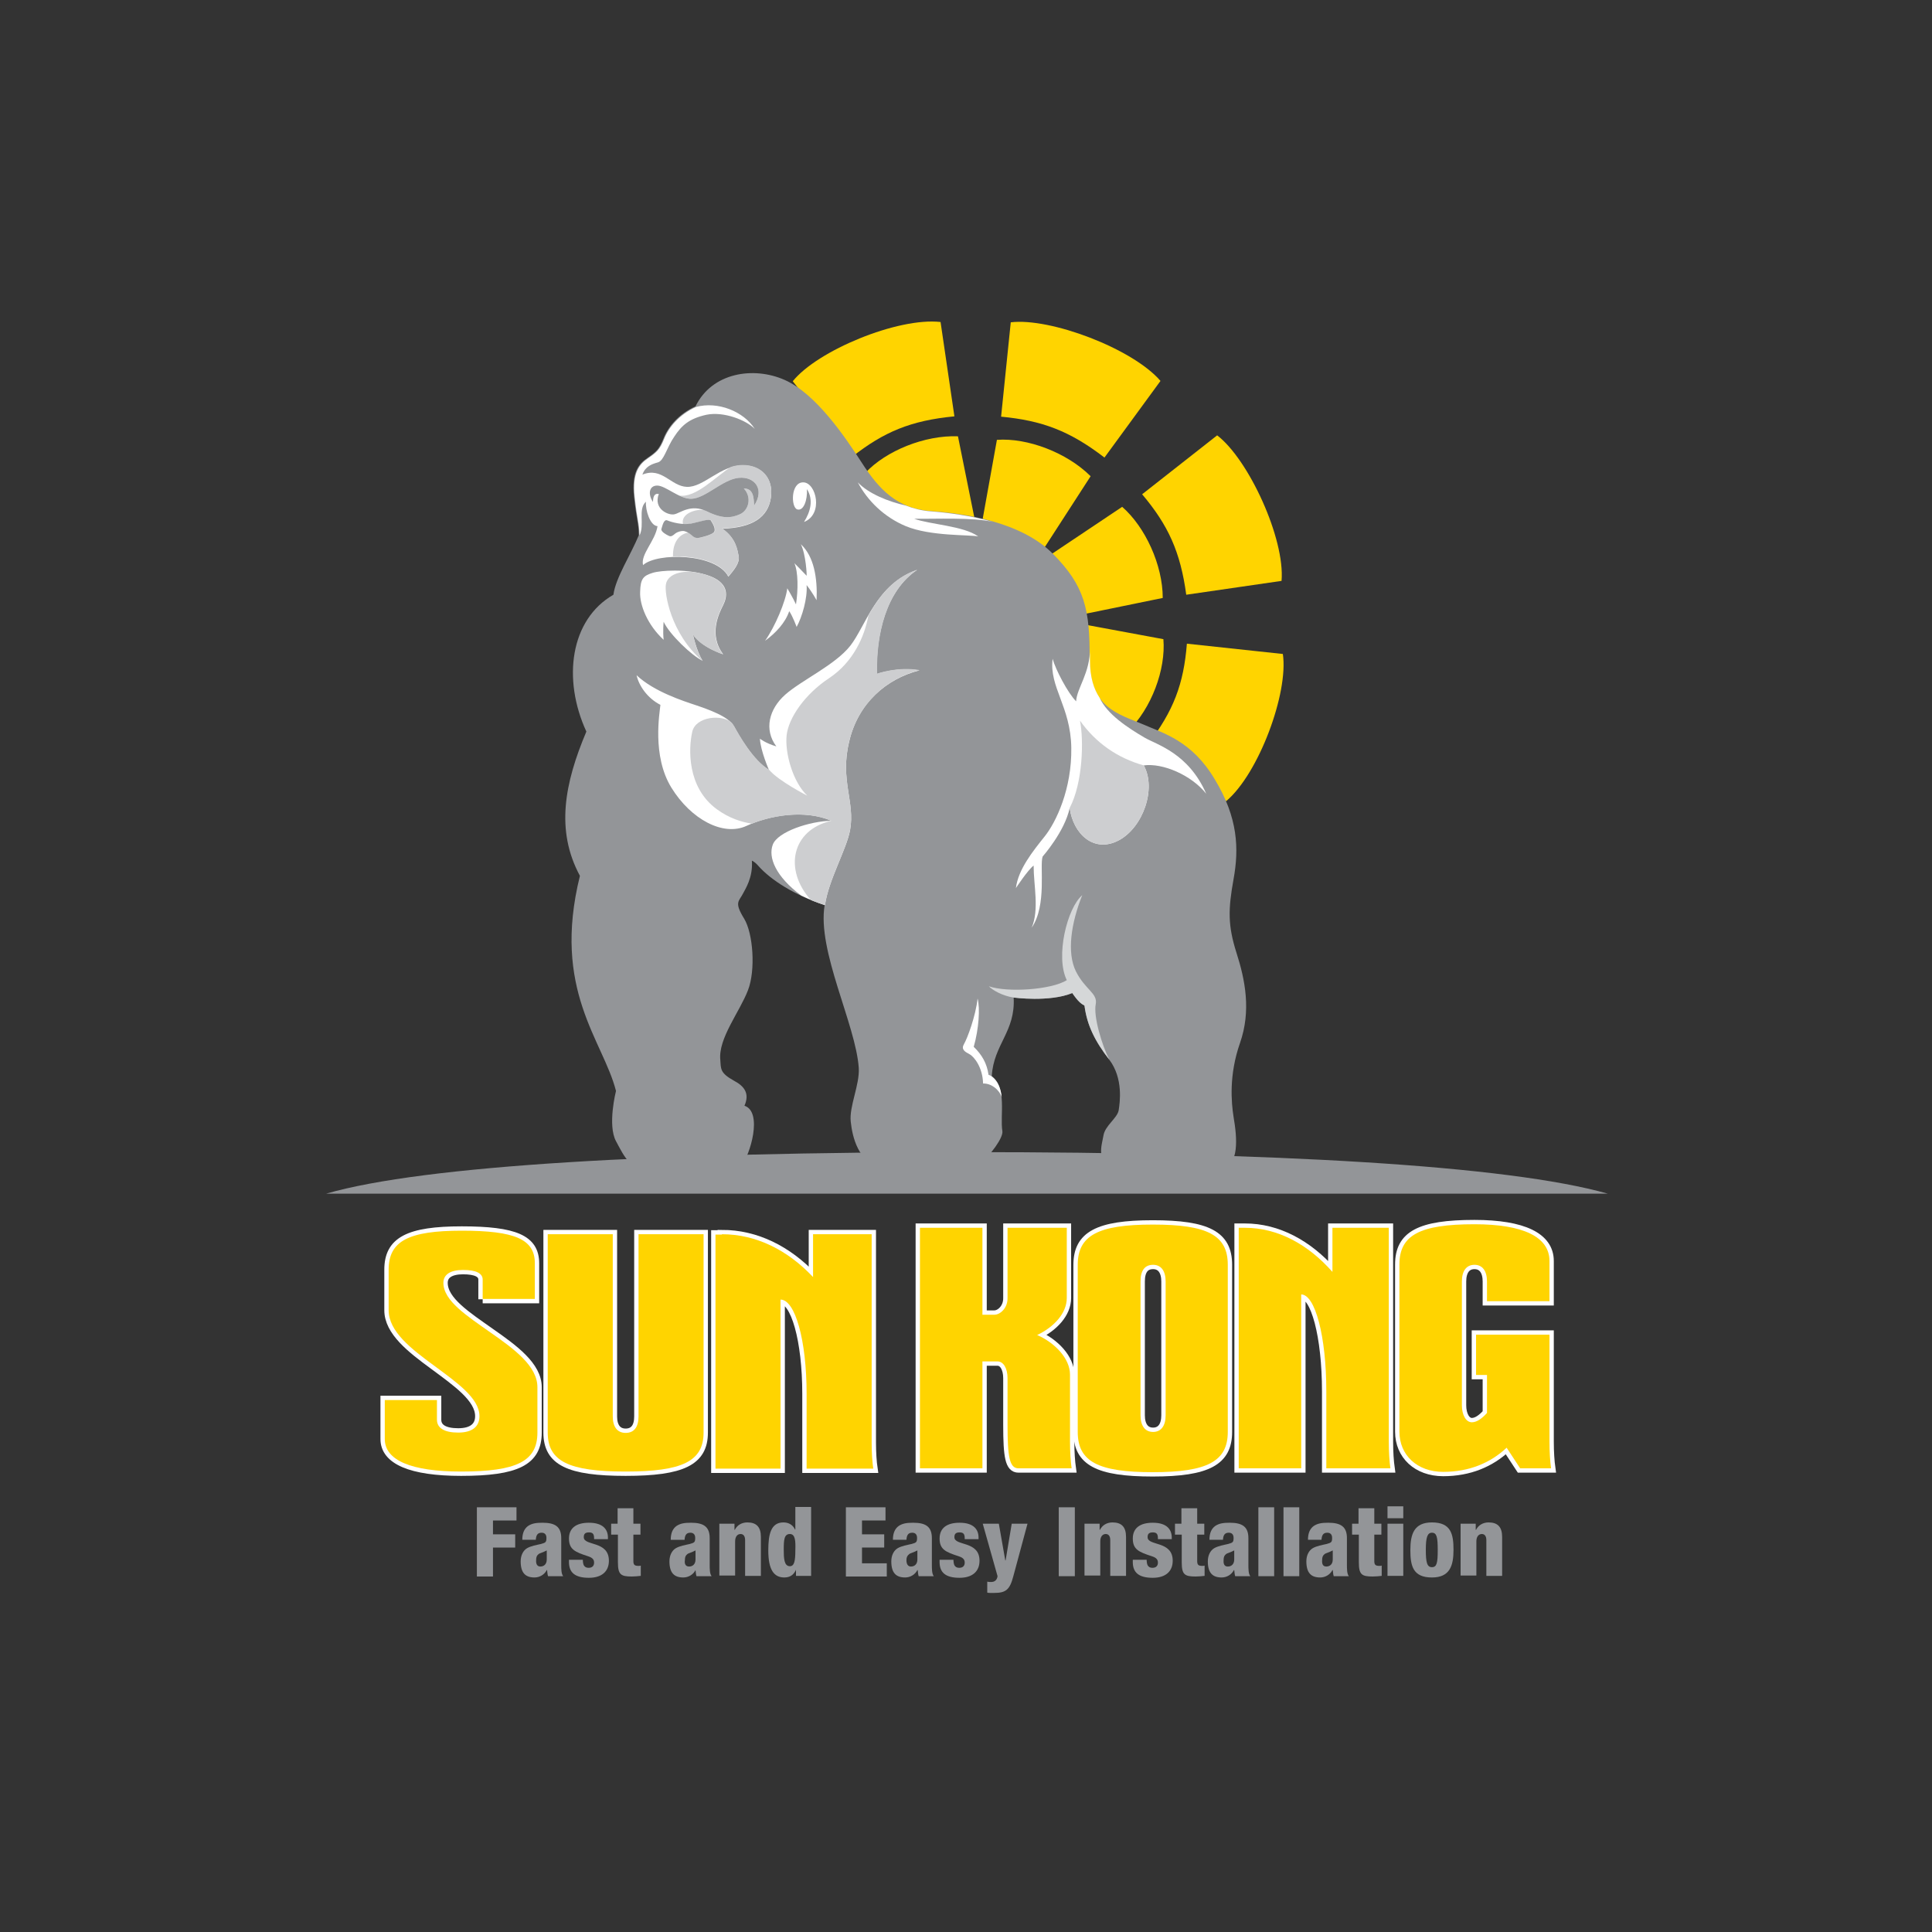 <?xml version="1.0" encoding="UTF-8"?>
<!-- Generator: Adobe Illustrator 28.1.0, SVG Export Plug-In . SVG Version: 6.00 Build 0)  -->
<svg xmlns="http://www.w3.org/2000/svg" xmlns:xlink="http://www.w3.org/1999/xlink" version="1.1" id="Layer_1" x="0px" y="0px" viewBox="0 0 600 600" style="enable-background:new 0 0 600 600;" xml:space="preserve">
<rect x="0" y="0" width="600" height="600" fill="#333333" stroke="none"/>
<style type="text/css">
	.st0{fill:#FFD400;}
	.st1{fill:none;stroke:#FFFFFF;stroke-width:2.694;stroke-miterlimit:2.02;}
	.st2{display:none;}
	.st3{display:inline;fill:#939598;}
	.st4{fill:#939598;}
	.st5{fill:#FFFFFF;}
	.st6{clip-path:url(#SVGID_00000165210537043061109510000013174775823052329607_);fill:#FFFFFF;}
	
		.st7{clip-path:url(#SVGID_00000165210537043061109510000013174775823052329607_);fill:url(#SVGID_00000183958404330738170670000017986668604752547997_);}
	.st8{fill:#CDCED0;}
	.st9{fill:#808285;}
	.st10{fill:#D5D7D8;}
</style>
<g>
	<g>
		<g>
			<path class="st0" d="M343,142.1l17.4-23.8c-8.7-10.1-34.3-19.7-46.5-18.2l-3,29.3C323.6,130.6,332.2,133.8,343,142.1"></path>
			<path class="st0" d="M368.4,184.7l29.6-4.3c1.1-13.1-10.2-37.7-20-45.2l-23.3,18.3C362.8,163.1,366.6,171.4,368.4,184.7"></path>
			<path class="st0" d="M398.4,203.1l-29.8-3.2c-1,12.5-4.1,20.9-12.3,31.5l24.5,17.4C390.9,240.3,400.2,215.2,398.4,203.1"></path>
			<path class="st0" d="M296.4,129.3l-4.3-29.3c-13.3-1.5-38.3,8.9-45.9,18.4l18.4,23.5C274.5,134.1,282.9,130.6,296.4,129.3"></path>
			<path class="st0" d="M361.3,198.5l-32.9-6.1l32.7-6.7c0-10.2-5.4-22-12.6-28.3l-28.1,18.8l18.3-28.3c-7.3-7.3-19.6-12-29.1-11.3     l-5.6,31.1l-6.5-32.2c-10.3-0.4-22.4,4.5-28.8,11.4l25,37.7c3.2-5.8,10.3-8.1,16.3-5.3c5.5,2.6,8.2,8.7,6.7,14.4     c0,0.4-0.1,0.8-0.2,1.2l0.6-0.1c-0.4,3.2-2.5,5.9-5.6,7.9l38.8,24.4C357.6,220,362.1,207.9,361.3,198.5"></path>
			<g>
				<path class="st1" d="M149.9,403.5v-6.1c0-2-2.1-3-6.1-3c-3.9,0-6.1,1.4-6.1,4c0,5.6,7.4,10.3,14.6,15.4      c7.3,5.1,14.6,10.4,14.6,17v14.1c0,8.9-6.4,12.1-23.7,12.1c-15.5,0-23.7-3.5-23.7-10.1v-12.1h16.2v6.1c0,2.6,2.3,4,6.6,4      s6.6-1.8,6.6-5.1c0-5.6-7.1-10.5-14.1-15.7c-7.1-5.2-14.1-10.6-14.1-17.2v-12.6c0-8.9,6.2-12.1,22.7-12.1      c16.6,0,22.7,2.7,22.7,10.1v11.1H149.9z"></path>
				<path class="st1" d="M190.3,383.3v56.6c0,3.2,1.4,5.1,4,5.1c2.6,0,4-1.8,4-5.1v-56.6h20.2v61.6c0,8.9-6.6,12.1-24.2,12.1      c-17.7,0-24.2-3.2-24.2-12.1v-61.6H190.3z"></path>
				<path class="st1" d="M224.2,383.3c10.6,0,20.4,4.9,28.3,13.3v-13.3h18.2V448c0,3.1,0.2,6.1,0.5,8.1h-20.7v-23.2      c0-16.8-3.6-29.3-8.1-29.3v52.5h-20.2v-72.7H224.2z"></path>
			</g>
		</g>
		<g>
			<path class="st0" d="M149.9,403.5v-6.1c0-2-2.1-3-6.1-3c-3.9,0-6.1,1.4-6.1,4c0,5.6,7.4,10.3,14.6,15.4     c7.3,5.1,14.6,10.4,14.6,17v14.1c0,8.9-6.4,12.1-23.7,12.1c-15.5,0-23.7-3.5-23.7-10.1v-12.1h16.2v6.1c0,2.6,2.3,4,6.6,4     s6.6-1.8,6.6-5.1c0-5.6-7.1-10.5-14.1-15.7c-7.1-5.2-14.1-10.6-14.1-17.2v-12.6c0-8.9,6.2-12.1,22.7-12.1     c16.6,0,22.7,2.7,22.7,10.1v11.1H149.9z"></path>
			<path class="st0" d="M190.3,383.3v56.6c0,3.2,1.4,5.1,4,5.1c2.6,0,4-1.8,4-5.1v-56.6h20.2v61.6c0,8.9-6.6,12.1-24.2,12.1     c-17.7,0-24.2-3.2-24.2-12.1v-61.6H190.3z"></path>
			<path class="st0" d="M224.2,383.3c10.6,0,20.4,4.9,28.3,13.3v-13.3h18.2V448c0,3.1,0.2,6.1,0.5,8.1h-20.7v-23.2     c0-16.8-3.6-29.3-8.1-29.3v52.5h-20.2v-72.7H224.2z"></path>
		</g>
		<g>
			<g>
				<path class="st1" d="M305.1,381.3v27h3.7c1.8,0,4.1-2,4.1-5.1v-21.9h18.4v21.8c0,4.8-4.1,9.1-9.2,11.5      c5.5,2.4,10.2,7.3,10.2,12.3v20.8c0,3.2,0.2,6.2,0.5,8.3h-16.5c-2.8,0-3.4-3.6-3.4-13.5V428c0-3.1-1.3-5.2-3.1-5.2h-4.7v33.2      h-19.4v-74.7H305.1z"></path>
				<path class="st1" d="M381.3,392.8v51.9c0,9.1-6.3,12.5-23.3,12.5s-23.3-3.3-23.3-12.5v-51.9c0-9.1,6.3-12.5,23.3-12.5      S381.3,383.6,381.3,392.8z M354.2,398v41.5c0,3.3,1.4,5.2,3.9,5.2c2.5,0,3.9-1.9,3.9-5.2V398c0-3.3-1.4-5.2-3.9-5.2      C355.5,392.8,354.2,394.6,354.2,398z"></path>
				<path class="st1" d="M386.6,381.3c10.2,0,19.6,5.1,27.2,13.7v-13.7h17.5v66.4c0,3.2,0.2,6.2,0.5,8.3h-19.9v-23.9      c0-17.2-3.5-30.1-7.8-30.1v54h-19.4v-74.7H386.6z"></path>
				<path class="st1" d="M461.8,398c0-3.3-1.4-5.2-3.9-5.2c-2.5,0-3.9,1.9-3.9,5.2v38.4c0,3.1,1.3,5.3,3.1,5.3      c1.5,0,3.1-1.1,4.7-2.9V427h-3.4v-12.5h22.8v33.2c0,3.2,0.2,6.2,0.5,8.3h-9.6l-4.2-6.4c-5,4.7-11.6,7.5-19.7,7.5      s-13.6-5.2-13.6-12.5v-51.9c0-9.1,6.3-12.5,23.3-12.5c15.1,0,23.3,3.9,23.3,11.4v12.5h-19.4V398z"></path>
			</g>
		</g>
		<g>
			<path class="st0" d="M305.1,381.3v27h3.7c1.8,0,4.1-2,4.1-5.1v-21.9h18.4v21.8c0,4.8-4.1,9.1-9.2,11.5     c5.5,2.4,10.2,7.3,10.2,12.3v20.8c0,3.2,0.2,6.2,0.5,8.3h-16.5c-2.8,0-3.4-3.6-3.4-13.5V428c0-3.1-1.3-5.2-3.1-5.2h-4.7v33.2     h-19.4v-74.7H305.1z"></path>
			<path class="st0" d="M381.3,392.8v51.9c0,9.1-6.3,12.5-23.3,12.5s-23.3-3.3-23.3-12.5v-51.9c0-9.1,6.3-12.5,23.3-12.5     S381.3,383.6,381.3,392.8z M354.2,398v41.5c0,3.3,1.4,5.2,3.9,5.2c2.5,0,3.9-1.9,3.9-5.2V398c0-3.3-1.4-5.2-3.9-5.2     C355.5,392.8,354.2,394.6,354.2,398z"></path>
			<path class="st0" d="M386.6,381.3c10.2,0,19.6,5.1,27.2,13.7v-13.7h17.5v66.4c0,3.2,0.2,6.2,0.5,8.3h-19.9v-23.9     c0-17.2-3.5-30.1-7.8-30.1v54h-19.4v-74.7H386.6z"></path>
			<path class="st0" d="M461.8,398c0-3.3-1.4-5.2-3.9-5.2c-2.5,0-3.9,1.9-3.9,5.2v38.4c0,3.1,1.3,5.3,3.1,5.3c1.5,0,3.1-1.1,4.7-2.9     V427h-3.4v-12.5h22.8v33.2c0,3.2,0.2,6.2,0.5,8.3h-9.6l-4.2-6.4c-5,4.7-11.6,7.5-19.7,7.5s-13.6-5.2-13.6-12.5v-51.9     c0-9.1,6.3-12.5,23.3-12.5c15.1,0,23.3,3.9,23.3,11.4v12.5h-19.4V398z"></path>
		</g>
		<g class="st2">
			<path class="st3" d="M165.7,470.1h8.1c4,0,6.8,1.5,6.8,6.1c0,2.6-1.2,4.6-3.6,5.3v0.1c2.7,0.4,4.4,2.4,4.4,5.6c0,3.8-1.9,7-7.5,7     h-8.2V470.1z M170.5,480h1.4c2.7,0,3.9-0.9,3.9-3.2c0-2.3-1.1-3.1-3.5-3.1h-1.8V480z M170.5,490.6h1.9c2.3,0,3.9-0.8,3.9-3.6     s-1.6-3.6-3.7-3.6h-2.1V490.6z"></path>
			<path class="st3" d="M184.3,481.6v-0.4c0-4.2,2.9-5.6,6.4-5.6c5.5,0,6.6,2.3,6.6,5.6v9.5c0,1.7,0.1,2.4,0.6,3.5h-4.5     c-0.3-0.6-0.4-1.2-0.6-1.9h-0.1c-1.1,1.9-2.4,2.4-4.6,2.4c-3.2,0-4.4-2.8-4.4-5.2c0-3.4,1.4-4.8,4.6-5.7l2.6-0.7     c1.4-0.4,1.9-0.9,1.9-2.1c0-1.4-0.6-2.2-2.2-2.2c-1.5,0-2.2,0.9-2.2,2.4v0.5H184.3z M192.8,485.1c-0.6,0.5-1.4,0.8-2,0.9     c-1.9,0.4-2.6,1.3-2.6,2.9c0,1.4,0.5,2.5,1.8,2.5c1.2,0,2.9-0.8,2.9-2.8V485.1z"></path>
			<path class="st3" d="M203.9,488.2v0.6c0,1.6,0.8,2.6,2.4,2.6c1.5,0,2.4-0.7,2.4-2.2c0-1.2-0.8-1.7-1.7-2.1l-3.3-1.2     c-2.6-0.9-3.9-2.5-3.9-5.1c0-3,1.9-5.5,6.7-5.5c4.2,0,6.2,1.9,6.2,5.2v0.7h-4.2c0-1.9-0.5-2.7-2.1-2.7c-1.2,0-2.2,0.6-2.2,2     c0,0.9,0.4,1.6,2,2.1l2.8,0.9c2.9,1,4,2.5,4,5.2c0,3.8-2.8,5.7-6.7,5.7c-5.3,0-6.7-2.3-6.7-5.8v-0.6H203.9z"></path>
			<path class="st3" d="M215.7,469.8h4.7v4h-4.7V469.8z M215.7,476h4.7v18.1h-4.7V476z"></path>
			<path class="st3" d="M232.3,482.6c0-1.8-0.3-3.6-2.1-3.6c-2.3,0-2.7,2-2.7,6.2c0,4.5,0.4,6.3,2.5,6.3c1.6,0,2.3-1.3,2.3-4.2h4.5     c0,4.8-2,7.4-6.9,7.4c-4.7,0-6.9-2.3-6.9-9.5c0-7.5,3-9.5,7.4-9.5s6.5,2.7,6.5,7H232.3z"></path>
			<path class="st3" d="M251.3,486.7v0.7c0,2.3,0.6,3.7,3.2,3.7c1.5,0,2.9-0.9,2.9-3c0-2.2-1.1-3-4.3-4.1c-4.3-1.5-6.3-3.3-6.3-7.3     c0-4.7,2.8-7.1,7.5-7.1c4.3,0,7.5,1.9,7.5,6.5v0.7h-4.7c0-2.3-0.7-3.6-2.6-3.6c-2.2,0-2.8,1.3-2.8,2.8c0,1.5,0.4,2.4,2.5,3.3     l3.7,1.6c3.6,1.6,4.6,3.4,4.6,6.4c0,5.1-3.1,7.4-8.4,7.4c-5.5,0-7.7-2.6-7.7-7v-1H251.3z"></path>
			<path class="st3" d="M271.3,475.6c5.6-0.1,7.1,3.2,7.1,9.5c0,6.2-1.9,9.5-7.1,9.5c-5.6,0.1-7.1-3.2-7.1-9.5     C264.2,478.9,266,475.6,271.3,475.6z M271.3,491.5c1.9,0,2.5-1.8,2.5-6.4s-0.6-6.4-2.5-6.4c-2.3,0-2.5,2.7-2.5,6.4     C268.8,488.8,269,491.5,271.3,491.5z"></path>
			<path class="st3" d="M281.1,470.1h4.7v24.1h-4.7V470.1z"></path>
			<path class="st3" d="M289,481.6v-0.4c0-4.2,2.9-5.6,6.4-5.6c5.5,0,6.6,2.3,6.6,5.6v9.5c0,1.7,0.1,2.4,0.6,3.5h-4.5     c-0.3-0.6-0.4-1.2-0.6-1.9h-0.1c-1.1,1.9-2.4,2.4-4.6,2.4c-3.2,0-4.4-2.8-4.4-5.2c0-3.4,1.4-4.8,4.6-5.7l2.6-0.7     c1.4-0.4,1.9-0.9,1.9-2.1c0-1.4-0.6-2.2-2.2-2.2c-1.5,0-2.2,0.9-2.2,2.4v0.5H289z M297.5,485.1c-0.6,0.5-1.4,0.8-2,0.9     c-1.9,0.4-2.6,1.3-2.6,2.9c0,1.4,0.5,2.5,1.8,2.5c1.2,0,2.9-0.8,2.9-2.8V485.1z"></path>
			<path class="st3" d="M305.3,476h4.5v2.4h0.1c0.9-1.8,2.3-2.9,4.2-2.9c0.3,0,0.6,0,0.8,0.1v4.5c-0.5,0-0.9-0.1-1.5-0.1     c-1.6,0-3.4,0.8-3.4,3.3v10.9h-4.7V476z"></path>
			<path class="st3" d="M328.7,486.7v0.7c0,2.3,0.6,3.7,3.2,3.7c1.5,0,2.9-0.9,2.9-3c0-2.2-1.1-3-4.3-4.1c-4.3-1.5-6.3-3.3-6.3-7.3     c0-4.7,2.8-7.1,7.5-7.1c4.3,0,7.5,1.9,7.5,6.5v0.7h-4.7c0-2.3-0.7-3.6-2.6-3.6c-2.2,0-2.8,1.3-2.8,2.8c0,1.5,0.4,2.4,2.5,3.3     l3.7,1.6c3.6,1.6,4.6,3.4,4.6,6.4c0,5.1-3.1,7.4-8.4,7.4c-5.5,0-7.7-2.6-7.7-7v-1H328.7z"></path>
			<path class="st3" d="M342.1,496.6c0.4,0.1,0.8,0.1,1.2,0.1c1.7,0,2.4-0.9,2.5-2.6l-5.1-18.1h4.9l2.7,12.5h0.1l2.4-12.5h4.7     L351,493c-1.6,6.3-2.7,7.1-7,7.1h-1.9V496.6z"></path>
			<path class="st3" d="M360.5,488.2v0.6c0,1.6,0.8,2.6,2.4,2.6c1.5,0,2.4-0.7,2.4-2.2c0-1.2-0.8-1.7-1.7-2.1l-3.3-1.2     c-2.6-0.9-3.9-2.5-3.9-5.1c0-3,1.9-5.5,6.7-5.5c4.2,0,6.2,1.9,6.2,5.2v0.7h-4.2c0-1.9-0.5-2.7-2.1-2.7c-1.2,0-2.2,0.6-2.2,2     c0,0.9,0.4,1.6,2,2.1l2.8,0.9c2.9,1,4,2.5,4,5.2c0,3.8-2.8,5.7-6.7,5.7c-5.3,0-6.7-2.3-6.7-5.8v-0.6H360.5z"></path>
			<path class="st3" d="M373.1,470.8h4.7v5.2h2.7v3.2h-2.7v9.8c0,1.5,0.3,2,1.7,2c0.4,0,0.7,0,1-0.1v3.2c-1,0.1-2,0.2-3,0.2     c-3.6,0-4.3-1.1-4.3-4.8v-10.4h-2.4V476h2.4V470.8z"></path>
			<path class="st3" d="M386,485.8v1.5c0,2.2,0.6,4.2,2.3,4.2c1.6,0,2.2-1.1,2.5-3.4h4.2c-0.2,4.2-2.1,6.6-6.6,6.6     c-6.7,0-7-5.2-7-9.7c0-4.9,0.9-9.4,7.2-9.4c5.4,0,6.6,3.6,6.6,9.2v1H386z M390.8,483.1c-0.1-2.8-0.4-4.3-2.4-4.3     c-1.9,0-2.4,1.9-2.4,3.6v0.7H390.8z"></path>
			<path class="st3" d="M397.7,476h4.5v1.9h0.1c1.2-1.7,2.6-2.3,4.6-2.3c2.2,0,3.7,1,4.2,2.9h0.1c0.7-1.9,2.4-2.9,4.6-2.9     c3.1,0,4.5,1.9,4.5,5.4v13.2h-4.7v-12.7c0-1.5-0.5-2.4-1.8-2.4c-1.5,0-2.4,1-2.4,3.1v11.9h-4.7v-12.7c0-1.5-0.5-2.4-1.8-2.4     c-1.5,0-2.4,1-2.4,3.1v11.9h-4.7V476z"></path>
			<path class="st3" d="M426.6,488.2v0.6c0,1.6,0.8,2.6,2.4,2.6c1.5,0,2.4-0.7,2.4-2.2c0-1.2-0.8-1.7-1.7-2.1l-3.3-1.2     c-2.6-0.9-3.9-2.5-3.9-5.1c0-3,1.9-5.5,6.7-5.5c4.2,0,6.2,1.9,6.2,5.2v0.7h-4.2c0-1.9-0.5-2.7-2.1-2.7c-1.2,0-2.2,0.6-2.2,2     c0,0.9,0.4,1.6,2,2.1l2.8,0.9c2.9,1,4,2.5,4,5.2c0,3.8-2.8,5.7-6.7,5.7c-5.3,0-6.7-2.3-6.7-5.8v-0.6H426.6z"></path>
		</g>
		<g>
			<path class="st4" d="M300.3,357.8c-95.3,0-168.6,4.1-199,12.9h398C468.3,361.9,395.6,357.8,300.3,357.8"></path>
			<path class="st4" d="M190.5,184.7c-13.4,7.7-15.9,26.2-8.4,42.5c-6.8,16.1-9.6,30.7-2,44.8c-8.8,35.5,7.2,51.1,11.2,66.8     c0,0-2.7,10.6,0,15.6c2.7,5,4.5,9.4,12.3,9.9c7.7,0.5,23.9,0.9,26.6-2.3c2.7-3,6.8-16.7,1-18.6c1.7-3.9-0.1-6.1-3.3-7.8     c-4.3-2.4-4-3.6-4.2-6.4c-0.7-6.7,6-14.9,8.6-21.7c2.4-6.2,1.6-17.6-1.2-22.2c-3.2-5.2-1.6-5.3-0.3-7.9c0.6-1.2,3.1-4.9,2.7-10.1     c0,0,0.8,0.2,2,1.6c3.9,4.4,11.1,9,20.6,12.2c-2.4,14.2,9.7,37.1,10.6,50.6c0.3,5.2-3,11.9-2.5,16.6c0.5,4.7,2.3,12.9,9.7,14.3     c7.4,1.4,26.2,2.5,30-0.7c3.8-3.2,7.7-8.6,7.4-10.6c-0.8-4.9,1.5-13.5-3.3-17.1c0.6-9.9,7.4-13.8,6.8-24.4c0,0,11.1,1.5,18.2-1.4     c1.8,2.6,2.7,3.3,3.8,3.9c0.8,6.2,3.3,11.1,7.7,16.8c4.4,5.8,3.3,13.3,2.9,15.8c-0.5,2.4-4.2,4.7-4.7,7.7c-0.5,3-2.6,8.6,3.6,9.2     s27.4,2.3,32.9,1.3c5.8-1,5-9.8,3.9-16.2c-0.7-4.5-1.5-13,2-23c3.5-10,1.6-19.6-1.1-28c-2.7-8.5-2.6-13.5-0.9-22.9     c1.7-9.4,1.4-19-5.8-30.9c-7.1-12-15.8-14.3-22.7-17.3c-7-3-16.3-5-16.2-19.9c0.1-15.7-1.5-22.9-11.4-32.9     c-9.9-10-27.8-12.6-38.1-13.3c-10.3-0.8-15.9-6.7-21.2-14.9c-5.3-8.2-14.3-21.5-24-25.8s-22.6-2.3-27.7,8.2     c-5.3,2.4-8.5,6.4-9.9,9.9c-1.4,3.5-2.3,4.2-5,6.1c-2.7,1.8-5,4.5-4.2,12c0.8,7.4,1.4,7.9,1.5,12     C195.9,172.3,191.2,179.4,190.5,184.7"></path>
			<path class="st5" d="M248.7,169c4.1,3.8,5.2,10.5,4.9,17.4c0,0-1.3-2.4-3.1-4.7c0.3,4.1-1.4,9.9-3.1,13c0,0-1.2-3.3-2.3-4.9     c-1.2,3.6-4.2,6.8-7.5,9.2c3.1-4.4,6.4-12.2,6.9-16.3c0,0,1.8,3,2.7,5c0.7-4.5,0.7-10.1-0.5-12.8c0,0,2.6,2.6,3.8,3.9     C250.6,178.8,250.3,172.2,248.7,169"></path>
			<path class="st5" d="M206.3,136.2c-1.4,3.5-2.3,4.2-5,6.1c-2.7,1.8-5,4.5-4.2,12c0.8,7.4,1.4,7.9,1.5,12c1.7-3.4-0.6-8.1,2-10.5     c-0.2,2.6,1.3,7.5,3.6,7.6c-0.7,4.6-5.3,8.7-4.5,12.1c4.4-4,22.8-3.7,26.5,3.6c1.7-2,3.6-4.3,3.2-6.3c-0.4-2-0.8-5.6-5.1-8.6     c9.5-0.3,14.2-3.6,15.1-9.6c0.9-6-2.9-10.1-8.7-10.1c-7,0-12.2,6.9-17.4,6.7c-5-0.2-7.7-6.3-13.8-3.8c0.9-2.6,3-3.3,4.8-3.8     c1.9-0.5,2.7-4.5,5.1-8c2.3-3.5,4.6-5.6,10-6.8c5.4-1.1,12.4,1.7,15,4.4c-3.4-5.4-11.5-8.7-18.3-6.8     C210.9,128.8,207.7,132.7,206.3,136.2"></path>
		</g>
		<g>
			<defs>
				<path id="SVGID_1_" d="M202.7,177.9c-2.9,0.9-3.8,1.8-3.9,5.9c-0.2,4.1,2.3,10.3,7.3,14.9c-0.3-2.7,0-5.6,0-5.6      c1.8,3.9,8.8,10.6,12.1,12.1c-2-3.2-3-8.2-3-8.2c2.7,4.1,9.4,6.2,9.4,6.2c-4.7-6.2-1.2-12.9,0-15.3c1.2-2.4,2.1-6.5-3.9-8.9      c-3.3-1.3-7.5-1.8-11.1-1.8C206.5,177.2,204,177.5,202.7,177.9"></path>
			</defs>
			<clipPath id="SVGID_00000149342567987210746700000016681571590648111758_">
				<use xlink:href="#SVGID_1_" style="overflow:visible;"></use>
			</clipPath>
			<path style="clip-path:url(#SVGID_00000149342567987210746700000016681571590648111758_);fill:#FFFFFF;" d="M302.1,486.7     c-96.8,0-175.2-78.4-175.2-175.2c0-96.8,78.4-175.2,175.2-175.2s175.2,78.4,175.2,175.2C477.3,408.2,398.8,486.7,302.1,486.7"></path>
			
				<radialGradient id="SVGID_00000033350446629702672880000014799440425911490962_" cx="621.155" cy="721.093" r="1" gradientTransform="matrix(-174.855 0 0 -174.855 108914.133 126398.133)" gradientUnits="userSpaceOnUse">
				<stop offset="0" style="stop-color:#ED2024"></stop>
				<stop offset="4.317299e-03" style="stop-color:#ED2024"></stop>
				<stop offset="3.054550e-02" style="stop-color:#ED2024"></stop>
				<stop offset="4.689201e-02" style="stop-color:#EE3A24"></stop>
				<stop offset="9.049639e-02" style="stop-color:#F16222"></stop>
				<stop offset="0.139" style="stop-color:#F37F21"></stop>
				<stop offset="0.193" style="stop-color:#F5951F"></stop>
				<stop offset="0.252" style="stop-color:#F8A81B"></stop>
				<stop offset="0.318" style="stop-color:#FAB816"></stop>
				<stop offset="0.396" style="stop-color:#FCC511"></stop>
				<stop offset="0.492" style="stop-color:#FDCD0A"></stop>
				<stop offset="0.626" style="stop-color:#FED205"></stop>
				<stop offset="1" style="stop-color:#FED304"></stop>
			</radialGradient>
			
				<path style="clip-path:url(#SVGID_00000149342567987210746700000016681571590648111758_);fill:url(#SVGID_00000033350446629702672880000014799440425911490962_);" d="     M302.1,486.7L302.1,486.7c-96.8,0-175.2-78.4-175.2-175.2c0-96.8,78.4-175.2,175.2-175.2s175.2,78.4,175.2,175.2     C477.3,408.2,398.8,486.7,302.1,486.7L302.1,486.7L302.1,486.7c96.8,0,175.2-78.4,175.2-175.2c0-96.8-78.4-175.2-175.2-175.2     s-175.2,78.4-175.2,175.2C126.9,408.2,205.3,486.7,302.1,486.7L302.1,486.7z"></path>
		</g>
		<g>
			<path class="st5" d="M250.6,151.9c0.2,3.3-1,6.9-3,6.3c-2-0.6-2.1-8.5,1.9-8.4c4,0.1,6.3,9.9,0.2,12.3     C251.7,158.9,252.7,155.2,250.6,151.9"></path>
			<path class="st5" d="M281.3,157L281.3,157c-5.4-1.2-11.6-3.7-14.9-7.2c3,5.7,8.2,10.8,14.9,13.6c7.7,3.2,19.8,2.6,22.5,3.2     c-4.5-3.3-15-3.7-19.9-5.5c6.7,0.1,18.2-0.5,24.5,1c-7-2-14.2-2.9-19.4-3.3C286.2,158.6,283.6,157.9,281.3,157"></path>
			<path class="st5" d="M285.5,208.2c-6.8-1.2-13.2,1.1-13.2,1.1c-0.3-12.1,2.8-25.8,12.5-32.3c-12.6,4.3-16,17.5-20.7,23.5     c-4.7,6-15.1,10.7-20.2,15.2c-5.1,4.5-6.7,10.9-2.8,16.1c-3.4-1-5.1-2.4-5.1-2.4c0.2,3.8,2.8,9.7,2.8,9.7     c-5-3-9.3-10.7-10.9-13.6c-1.6-3-8-5.2-11.8-6.5c-3.9-1.3-13-4.2-18.4-9.3c0.7,3.2,3.3,7.1,7.4,9.2c-0.2,2.3-2.7,15.8,3.4,25.7     c6.1,9.9,16.1,15.2,23.3,11.9c7.2-3.3,18-5.2,26.4-1.6c-6.7,0.1-16.7,3.4-18.2,7.4c-1.5,4,0.9,9.9,8.8,15.8     c2.3,1.1,4.7,2.1,7.4,3c1.1-7.8,6.7-17.3,7.8-23.3c1.6-8.7-3.2-15.5-0.3-27.4C266.4,218.4,275.3,210.8,285.5,208.2"></path>
			<path class="st5" d="M302.4,325.1c1.6-5.6,2-12,1.2-15c-0.6,5.5-3.2,12.4-4.2,14.1c-1,1.7,0.2,2.4,1.7,3.2     c1.5,0.8,4.1,4.2,4.2,9.1c2.4-0.1,4.9,1.7,5.8,4.2c-0.3-2.6-1.1-4.9-3.1-6.4c0,0-0.3-0.3-1-0.5     C306.5,330.2,304.9,327.5,302.4,325.1"></path>
			<path class="st5" d="M374.6,246.5c-5.5-12.6-15.3-15.2-19.1-17.4c-5.3-3.1-11.7-7.3-14-12.4c-1.8-2.7-3-6.3-3-11.6     c0-1.4,0-2.7,0-3.9c0.1,7.8-4.1,12.5-4.3,16.6c-2.6-2.6-6.4-9.9-7.3-13.2c-1.1,8.8,5.6,14.8,5.8,27.6c0.2,12.8-4.7,23.1-8.3,27.6     c-3.6,4.5-8.2,10.2-8.9,16c0,0,3.6-5.5,5.5-7c0,6.3,1.8,13.6-0.6,19.3c4.8-7,2.4-19.3,3.4-22.1c0,0,6.9-7.8,8.4-15.1     c1.1,8.2,7.6,14.1,15.2,10.1c7.6-4,11.8-16.1,7.8-23.3C361.1,236.9,370,240.7,374.6,246.5"></path>
			<path class="st8" d="M230.7,144.4c-1.3,0-2.5,0.2-3.7,0.6c-4.7,3-10.9,9.7-16,8.9c1.2,0.6,2.5,1,3.7,1c4.4-0.1,9.7-6,14.7-6.5     c4.9-0.5,8.2,3.5,4.8,8.6c-0.1-2.7-0.3-5.3-3.2-5.3c2.6,2.8,1.5,6.8-1.2,8c-2.7,1.2-5.4,1.5-10.3-0.9c-0.3-0.1-0.5-0.2-0.8-0.4     c-2.6-0.4-7.3,1.1-6.6,4.3c0.9,0.1,1.8,0.1,2.6-0.1c2.6-0.5,5.8-1.7,6.2-0.9c0.7,1.1,1.7,2.9,0.8,3.7c-0.9,0.8-3.5,1.4-4.4,1.6     c-0.9,0.2-1.6,0-2.4-0.8c-0.3-0.3-0.7-0.6-1.1-0.8c-2.7,0.4-4.9,2.8-4.8,7.4v0c6.8-0.2,14.9,1.6,17.2,6.2c1.7-2,3.6-4.3,3.2-6.3     c-0.4-2-0.8-5.6-5.1-8.6c9.5-0.3,14.2-3.6,15.1-9.6C240.3,148.5,236.5,144.4,230.7,144.4"></path>
			<path class="st9" d="M218.7,158.4c-0.3-0.1-0.7-0.2-1-0.3L218.7,158.4z"></path>
			<path class="st8" d="M224.5,203.2c-4.7-6.2-1.2-12.9,0-15.3c1.2-2.4,2.1-6.5-3.9-8.9c-1.8-0.7-3.8-1.2-5.8-1.4     c-4.5-0.3-7.6,1.3-8,3.9c-0.5,2.6,1.4,15.2,11.4,23.8c-2-3.2-3-8.2-3-8.2C217.8,201.1,224.5,203.2,224.5,203.2"></path>
			<path class="st8" d="M215,227.2c-1.2,5.2-1.7,17.3,7.6,24.1c3.8,2.8,7.7,4,10.9,4.5c7.1-2.8,16.9-4.2,24.7-0.9     c-12.3,2.8-14.9,15.1-6.4,24.6c1.4,0.6,2.9,1.1,4.4,1.6c1.1-7.8,6.7-17.3,7.8-23.4c1.6-8.7-3.2-15.5-0.3-27.4     c2.8-11.9,11.7-19.6,21.9-22.2c-6.8-1.2-13.2,1.1-13.2,1.1c-0.3-12.1,2.8-25.8,12.5-32.3c-7.7,2.6-12,8.6-15.2,14.2v0     c-1.2,6.6-4.7,14.5-12.2,19.5c-7.6,5-12.6,12.4-13.2,17.7c-0.6,5.3,1.8,14.4,6.4,18.8c0,0-9-4.6-11.8-8c-5-3-9.3-10.7-10.9-13.6     c-0.2-0.3-0.4-0.6-0.7-1C224.3,221.7,216.1,222.5,215,227.2"></path>
			<path class="st10" d="M340.3,311.8c0.6-3.4-3.3-4.4-6.2-10.2c-2.8-5.8-1.5-14.8,2-23.6c-4.7,4-8.4,19.1-4.8,26.4     c-4.8,3-18.4,3.9-24.2,1.9c1.1,1.2,4.3,3,7.7,3.5c0,0,11.1,1.5,18.2-1.4c1.8,2.6,2.7,3.3,3.8,3.9c0.8,6.2,3.3,11.1,7.7,16.8     C342.3,324.8,339.5,315.7,340.3,311.8"></path>
			<path class="st8" d="M335.4,223.8c1.2,6.1,0.9,19.3-3.2,27.1c1.1,8.2,7.6,14.1,15.2,10.1c7.6-4,11.8-16.1,7.8-23.3     C347,235.4,340.3,230.7,335.4,223.8"></path>
			<path class="st4" d="M202.8,155.9c-1.6-2.3-1.3-5.1,1.3-5.1c2.6,0,6.9,4.2,10.6,4.1c4.4-0.1,9.7-6,14.7-6.5     c4.9-0.5,8.2,3.5,4.8,8.6c-0.1-2.7-0.3-5.3-3.2-5.3c2.6,2.8,1.5,6.8-1.2,8c-2.7,1.2-5.4,1.5-10.3-0.9c-4.9-2.4-8.2,0.5-10,0.9     c-1.8,0.5-6.7-1.6-4.9-6.3C203.1,153.1,202.8,154.5,202.8,155.9"></path>
			<path class="st4" d="M207.2,161.6c1.4,0.6,4.8,1.5,7.4,1c2.6-0.5,5.8-1.7,6.2-0.9c0.7,1.1,1.7,2.9,0.8,3.7     c-0.9,0.8-3.5,1.4-4.4,1.6c-0.9,0.2-1.6,0-2.4-0.8c-0.9-0.8-2-1.3-2.7-1.3c-0.6,0-1.6,0.2-2.4,0.8c-0.7,0.6-1.3,1.1-2,0.7     c-0.7-0.3-2.5-1.3-2.3-2.1C205.7,163.4,206.1,161.2,207.2,161.6"></path>
		</g>
	</g>
	<g>
		<path class="st4" d="M148,468.1h12.4v4.1h-7.3v4.3h6.9v4.1h-6.9v9h-5V468.1z"></path>
		<path class="st4" d="M162.2,478.2c0-2.2,0.7-3.5,1.8-4.3c1.2-0.8,2.5-1,4.5-1c4,0,5.8,1.3,5.8,4.8v8.3c0,1.2,0,2.8,0.6,3.5h-4.7    c-0.2-0.6-0.2-1.2-0.3-1.9h-0.1c-0.7,1.4-2.2,2.3-3.8,2.3c-2.8,0-4.3-1.4-4.3-5c0-1.9,0.8-3.4,2-4.1c1.2-0.7,3-1,4.3-1.3    c1.5-0.4,1.7-0.6,1.7-1.9c0-1-0.5-1.6-1.5-1.6c-1.3,0-1.7,0.8-1.8,2.2H162.2z M167.8,486.5c1,0,2-0.6,2-2.2c0-1.3,0-2.2,0-2.8    c-1.5,0.8-2.2,0.8-2.6,1.2c-0.5,0.4-0.7,0.9-0.7,1.8C166.4,485.8,166.9,486.5,167.8,486.5z"></path>
		<path class="st4" d="M181,484.3c0,0.7,0.1,1.4,0.3,1.8c0.3,0.5,0.7,0.8,1.5,0.8c1.2,0,1.7-0.7,1.7-1.6c0-0.8-0.3-1.5-1.9-2    c-4-1.3-5.9-2.1-5.9-5.5c0-3.2,2.2-4.9,6.2-4.9c4.5,0,5.9,2.2,5.9,4.6v0.5h-4.3v-0.3c0-1.4-0.5-1.8-1.6-1.8    c-1.3,0-1.6,0.6-1.6,1.5c0,2.8,7.8,1,7.8,7.3c0,3.3-2.2,5.3-6.2,5.3c-4.3,0-6.2-1.6-6.2-4.9v-0.7H181z"></path>
		<path class="st4" d="M191.8,476.6h-2v-3.4h2v-4.8h4.9v4.8h2.2v3.4h-2.2v8.2c0,1.2,0.4,1.5,1.6,1.5c0.2,0,0.5,0,0.7-0.1v3.2    c-0.9,0.1-1.9,0.2-2.8,0.2c-3.4,0-4.3-0.6-4.3-4.4V476.6z"></path>
		<path class="st4" d="M208.3,478.2c0-2.2,0.7-3.5,1.8-4.3c1.2-0.8,2.5-1,4.5-1c4,0,5.8,1.3,5.8,4.8v8.3c0,1.2,0,2.8,0.6,3.5h-4.7    c-0.2-0.6-0.2-1.2-0.3-1.9H216c-0.7,1.4-2.2,2.3-3.8,2.3c-2.8,0-4.3-1.4-4.3-5c0-1.9,0.8-3.4,2-4.1c1.2-0.7,3-1,4.3-1.3    c1.5-0.4,1.7-0.6,1.7-1.9c0-1-0.5-1.6-1.5-1.6c-1.3,0-1.7,0.8-1.8,2.2H208.3z M214,486.5c1,0,2-0.6,2-2.2c0-1.3,0-2.2,0-2.8    c-1.5,0.8-2.2,0.8-2.6,1.2c-0.5,0.4-0.7,0.9-0.7,1.8C212.5,485.8,213,486.5,214,486.5z"></path>
		<path class="st4" d="M223.4,473.2h4.7v1.9h0.1c0.7-1.4,2.1-2.3,3.9-2.3c2.8,0,4.2,1.4,4.2,4.5v12.1h-4.9v-11.1    c0-1.2-0.5-1.9-1.4-1.9c-0.9,0-1.7,0.7-1.7,2.3v10.6h-4.9V473.2z"></path>
		<path class="st4" d="M247.2,487.5L247.2,487.5c-0.5,1.1-1.4,2.4-3.6,2.4c-3.2,0-5-2.3-5-8.4c0-5,0.8-8.7,4.7-8.7    c1.3,0,2.8,0.5,3.6,2.2h0.1v-7h4.9v21.4h-4.7V487.5z M245.3,476.4c-1.8,0-1.9,1.9-1.9,4.9c0,2.6,0.1,5.1,1.9,5.1    c1.4,0,1.7-1.7,1.7-4.9C247.1,478.6,247,476.4,245.3,476.4z"></path>
		<path class="st4" d="M262.6,468.1h12.4v4.1h-7.3v4.3h6.9v4.1h-6.9v4.9h7.7v4.1h-12.7V468.1z"></path>
		<path class="st4" d="M277.3,478.2c0-2.2,0.7-3.5,1.8-4.3c1.2-0.8,2.5-1,4.5-1c4,0,5.8,1.3,5.8,4.8v8.3c0,1.2,0,2.8,0.6,3.5h-4.7    c-0.2-0.6-0.2-1.2-0.3-1.9h-0.1c-0.7,1.4-2.2,2.3-3.8,2.3c-2.8,0-4.3-1.4-4.3-5c0-1.9,0.8-3.4,2-4.1c1.2-0.7,3-1,4.3-1.3    c1.5-0.4,1.7-0.6,1.7-1.9c0-1-0.5-1.6-1.5-1.6c-1.3,0-1.7,0.8-1.8,2.2H277.3z M282.9,486.5c1,0,2-0.6,2-2.2c0-1.3,0-2.2,0-2.8    c-1.5,0.8-2.2,0.8-2.6,1.2c-0.5,0.4-0.8,0.9-0.8,1.8C281.5,485.8,282,486.5,282.9,486.5z"></path>
		<path class="st4" d="M296.1,484.3c0,0.7,0.1,1.4,0.3,1.8c0.3,0.5,0.7,0.8,1.5,0.8c1.2,0,1.7-0.7,1.7-1.6c0-0.8-0.3-1.5-1.9-2    c-4-1.3-5.9-2.1-5.9-5.5c0-3.2,2.2-4.9,6.2-4.9c4.5,0,5.9,2.2,5.9,4.6v0.5h-4.3v-0.3c0-1.4-0.5-1.8-1.6-1.8    c-1.3,0-1.6,0.6-1.6,1.5c0,2.8,7.8,1,7.8,7.3c0,3.3-2.2,5.3-6.2,5.3c-4.3,0-6.2-1.6-6.2-4.9v-0.7H296.1z"></path>
		<path class="st4" d="M305.2,473.2h5l2,11.4h0.1l1.9-11.4h4.9l-4.4,16.3c-1.1,4.2-2.3,5.2-6,5.2h-1.1c-0.3,0-0.7,0-1-0.1v-3.4    c0.4,0.1,0.8,0.1,1.2,0.1c0.9,0,1.8-0.4,2-1.8L305.2,473.2z"></path>
		<path class="st4" d="M328.8,468.1h5v21.4h-5V468.1z"></path>
		<path class="st4" d="M336.8,473.2h4.7v1.9h0.1c0.7-1.4,2.1-2.3,3.9-2.3c2.8,0,4.2,1.4,4.2,4.5v12.1h-4.9v-11.1    c0-1.2-0.5-1.9-1.4-1.9c-0.9,0-1.7,0.7-1.7,2.3v10.6h-4.9V473.2z"></path>
		<path class="st4" d="M356.1,484.3c0,0.7,0.1,1.4,0.3,1.8c0.3,0.5,0.7,0.8,1.5,0.8c1.2,0,1.7-0.7,1.7-1.6c0-0.8-0.3-1.5-1.9-2    c-4-1.3-5.9-2.1-5.9-5.5c0-3.2,2.2-4.9,6.2-4.9c4.5,0,5.9,2.2,5.9,4.6v0.5h-4.3v-0.3c0-1.4-0.5-1.8-1.6-1.8    c-1.3,0-1.6,0.6-1.6,1.5c0,2.8,7.8,1,7.8,7.3c0,3.3-2.2,5.3-6.2,5.3c-4.3,0-6.2-1.6-6.2-4.9v-0.7H356.1z"></path>
		<path class="st4" d="M366.9,476.6h-2v-3.4h2v-4.8h4.9v4.8h2.2v3.4h-2.2v8.2c0,1.2,0.4,1.5,1.6,1.5c0.2,0,0.5,0,0.7-0.1v3.2    c-0.9,0.1-1.9,0.2-2.8,0.2c-3.4,0-4.3-0.6-4.3-4.4V476.6z"></path>
		<path class="st4" d="M375.6,478.2c0-2.2,0.7-3.5,1.8-4.3c1.2-0.8,2.5-1,4.5-1c4,0,5.8,1.3,5.8,4.8v8.3c0,1.2,0,2.8,0.6,3.5h-4.7    c-0.2-0.6-0.2-1.2-0.3-1.9h-0.1c-0.7,1.4-2.2,2.3-3.8,2.3c-2.8,0-4.3-1.4-4.3-5c0-1.9,0.8-3.4,2-4.1c1.2-0.7,3-1,4.3-1.3    c1.5-0.4,1.7-0.6,1.7-1.9c0-1-0.5-1.6-1.5-1.6c-1.3,0-1.7,0.8-1.8,2.2H375.6z M381.3,486.5c1,0,2-0.6,2-2.2c0-1.3,0-2.2,0-2.8    c-1.5,0.8-2.2,0.8-2.6,1.2c-0.5,0.4-0.7,0.9-0.7,1.8C379.9,485.8,380.3,486.5,381.3,486.5z"></path>
		<path class="st4" d="M390.8,468.1h4.9v21.4h-4.9V468.1z"></path>
		<path class="st4" d="M398.6,468.1h4.9v21.4h-4.9V468.1z"></path>
		<path class="st4" d="M406.2,478.2c0-2.2,0.7-3.5,1.8-4.3c1.2-0.8,2.5-1,4.5-1c4,0,5.8,1.3,5.8,4.8v8.3c0,1.2,0,2.8,0.6,3.5h-4.7    c-0.2-0.6-0.2-1.2-0.3-1.9h-0.1c-0.7,1.4-2.2,2.3-3.8,2.3c-2.8,0-4.3-1.4-4.3-5c0-1.9,0.8-3.4,2-4.1c1.2-0.7,3-1,4.3-1.3    c1.5-0.4,1.7-0.6,1.7-1.9c0-1-0.5-1.6-1.5-1.6c-1.3,0-1.7,0.8-1.8,2.2H406.2z M411.9,486.5c1,0,2-0.6,2-2.2c0-1.3,0-2.2,0-2.8    c-1.5,0.8-2.2,0.8-2.6,1.2c-0.5,0.4-0.7,0.9-0.7,1.8C410.5,485.8,410.9,486.5,411.9,486.5z"></path>
		<path class="st4" d="M421.9,476.6h-2v-3.4h2v-4.8h4.9v4.8h2.2v3.4h-2.2v8.2c0,1.2,0.4,1.5,1.6,1.5c0.2,0,0.5,0,0.7-0.1v3.2    c-0.9,0.1-1.9,0.2-2.8,0.2c-3.4,0-4.3-0.6-4.3-4.4V476.6z"></path>
		<path class="st4" d="M430.9,467.8h4.9v3.7h-4.9V467.8z M430.9,473.2h4.9v16.2h-4.9V473.2z"></path>
		<path class="st4" d="M438,481.4c0-4.9,1.1-8.6,6.7-8.6c5.9,0,6.7,3.6,6.7,8.5c0,4.9-1.1,8.6-6.7,8.6    C438.8,489.9,438,486.3,438,481.4z M444.7,476c-1.4,0-1.9,1.4-1.9,5.3c0,4,0.4,5.4,1.9,5.4c1.5,0,1.8-1.3,1.8-5.3    C446.5,477.4,446.2,476,444.7,476z"></path>
		<path class="st4" d="M453.6,473.2h4.7v1.9h0.1c0.7-1.4,2.1-2.3,3.9-2.3c2.8,0,4.2,1.4,4.2,4.5v12.1h-4.9v-11.1    c0-1.2-0.5-1.9-1.4-1.9c-0.9,0-1.7,0.7-1.7,2.3v10.6h-4.9V473.2z"></path>
	</g>
</g>
</svg>
